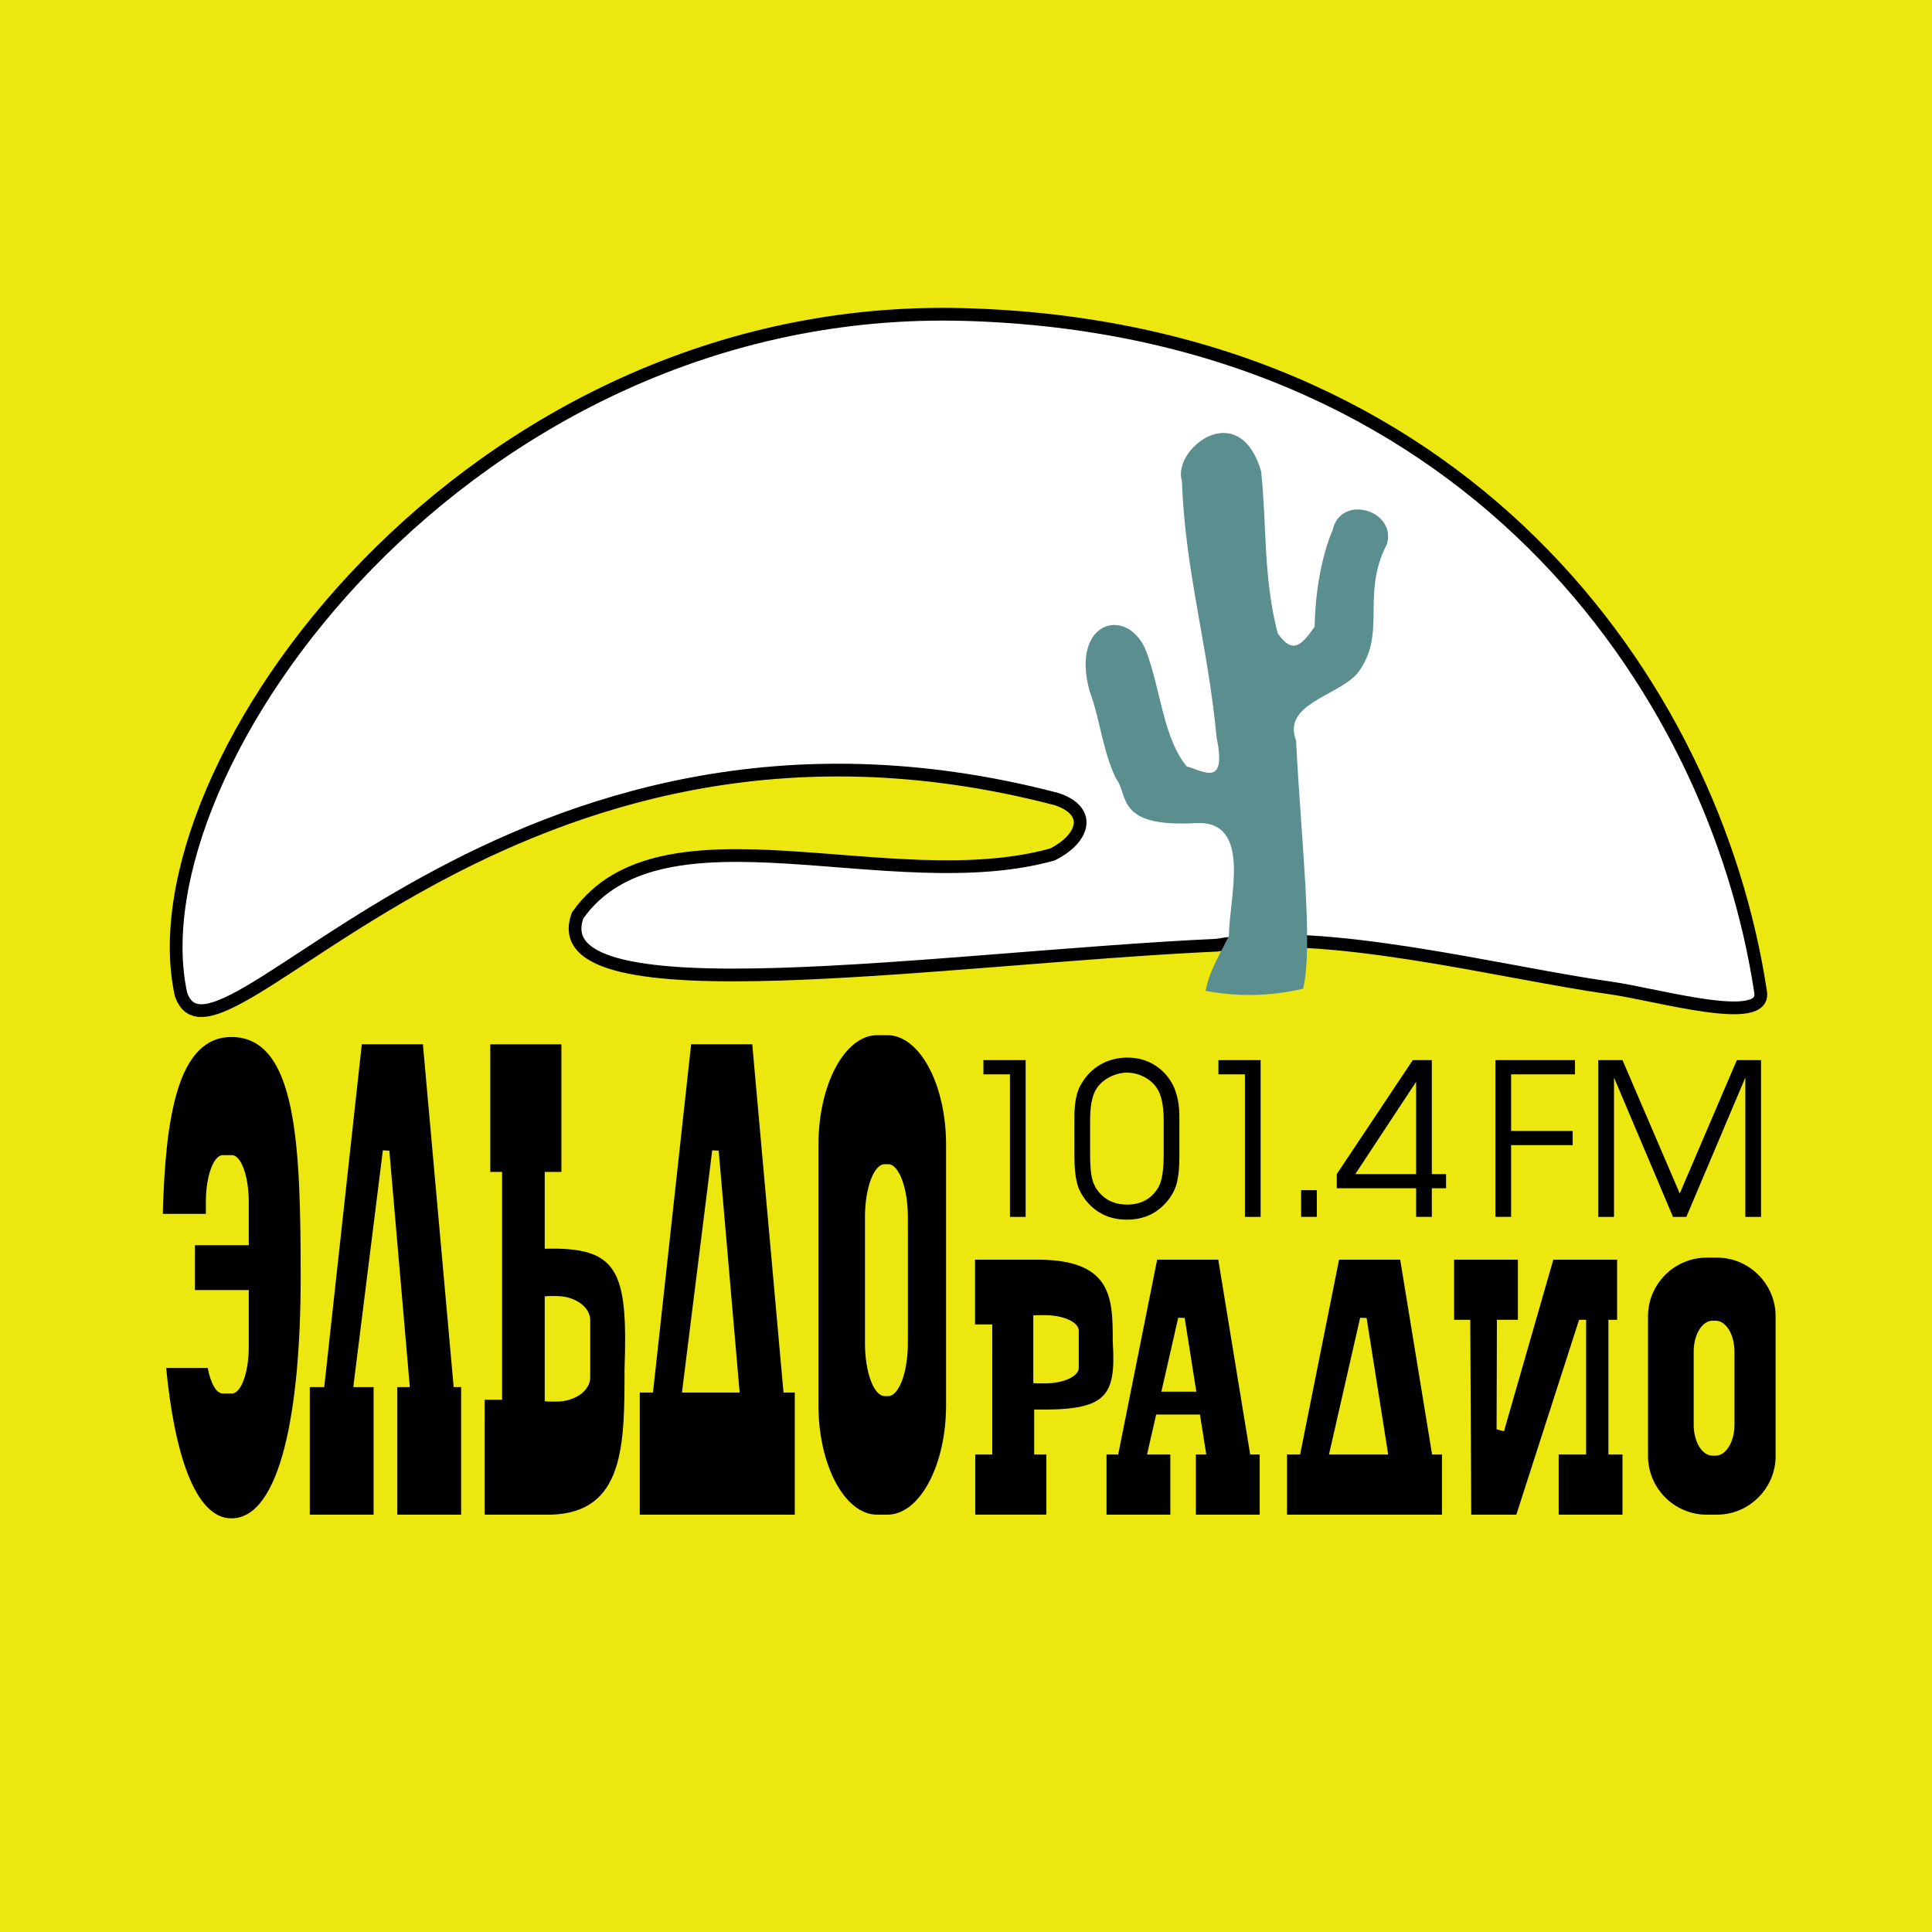 <?xml version="1.0" encoding="utf-8"?>
<!-- Generator: Adobe Illustrator 13.0.0, SVG Export Plug-In . SVG Version: 6.00 Build 14948)  -->
<!DOCTYPE svg PUBLIC "-//W3C//DTD SVG 1.0//EN" "http://www.w3.org/TR/2001/REC-SVG-20010904/DTD/svg10.dtd">
<svg version="1.0" id="Layer_1" xmlns="http://www.w3.org/2000/svg" xmlns:xlink="http://www.w3.org/1999/xlink" x="0px" y="0px"
	 width="192.756px" height="192.756px" viewBox="0 0 192.756 192.756" enable-background="new 0 0 192.756 192.756"
	 xml:space="preserve">
<g>
	<polygon fill-rule="evenodd" clip-rule="evenodd" fill="#ECE70E" points="0,0 192.756,0 192.756,192.756 0,192.756 0,0 	"/>
	<path fill-rule="evenodd" clip-rule="evenodd" d="M100.761,107.186h-2.645v-1.416h4.211v15.639h-1.566V107.186L100.761,107.186z
		 M107.193,111.402c0-0.867,0.085-1.611,0.254-2.232c0.17-0.617,0.49-1.217,0.971-1.795c0.331-0.402,0.709-0.74,1.132-1.016
		s0.882-0.486,1.376-0.627c0.493-0.145,1.001-0.217,1.516-0.217c1.562,0,2.847,0.559,3.848,1.67
		c0.917,1.008,1.376,2.416,1.376,4.217v4.061c0,0.947-0.074,1.752-0.219,2.412c-0.145,0.662-0.451,1.291-0.924,1.887
		c-1.03,1.279-2.388,1.922-4.081,1.922c-1.661,0-3.001-0.607-4.023-1.82c-0.505-0.617-0.836-1.258-0.991-1.932
		s-0.233-1.496-0.233-2.469V111.402L107.193,111.402z M116.1,111.76c0-1.471-0.227-2.537-0.678-3.195
		c-0.307-0.471-0.733-0.844-1.28-1.125c-0.547-0.279-1.114-0.422-1.7-0.422c-0.624,0-1.23,0.164-1.823,0.488
		c-0.592,0.328-1.037,0.758-1.333,1.291c-0.35,0.654-0.525,1.643-0.525,2.963v3.449c0,0.768,0.038,1.436,0.12,1.992
		c0.081,0.561,0.268,1.055,0.558,1.48c0.712,0.998,1.713,1.5,3.004,1.5c1.414,0,2.459-0.578,3.132-1.732
		c0.35-0.604,0.526-1.682,0.526-3.24V111.76L116.1,111.76z M124.207,107.186h-2.646v-1.416h4.212v15.639h-1.566V107.186
		L124.207,107.186z M129.814,118.742h1.566v2.666h-1.566V118.742L129.814,118.742z M141.287,118.551h-7.914v-1.414l7.579-11.367
		h1.901v11.367h1.421v1.414h-1.421v2.857h-1.566V118.551L141.287,118.551z M141.287,107.93l-6.069,9.207h6.069V107.93
		L141.287,107.93z M149.197,105.77h7.939v1.416h-6.373v5.652h6.14v1.414h-6.14v7.156h-1.566V105.77L149.197,105.77z M159.465,105.77
		h2.412l5.713,13.307l5.696-13.307h2.412v15.639h-1.565v-13.902l-5.887,13.902h-1.329l-5.887-13.902v13.902h-1.565V105.77
		L159.465,105.77z"/>
	<path fill-rule="evenodd" clip-rule="evenodd" d="M87.514,103.279h1.019c3.222,0,5.857,4.918,5.857,10.926v25.99
		c0,6.008-2.635,10.924-5.857,10.924h-1.019c-3.221,0-5.857-4.916-5.857-10.924v-25.99
		C81.657,108.197,84.293,103.279,87.514,103.279L87.514,103.279z M88.266,116.152h0.344c1.082,0,1.968,2.377,1.968,5.283v12.572
		c0,2.904-0.886,5.283-1.968,5.283h-0.344c-1.082,0-1.968-2.379-1.968-5.283v-12.572C86.298,118.529,87.185,116.152,88.266,116.152
		L88.266,116.152z"/>
	<path fill-rule="evenodd" clip-rule="evenodd" d="M128.405,145.117h1.307l3.888-19.441h6.096l3.184,19.441h0.988v6.002h-15.462
		V145.117L128.405,145.117z M132.591,145.117h5.91l-2.154-13.623l-0.646-0.02L132.591,145.117L132.591,145.117z"/>
	<path fill-rule="evenodd" clip-rule="evenodd" d="M97.3,145.117h1.697v-12.979h-1.716v-6.463h1.716h3.47h1.341
		c7.165,0.125,7.217,3.881,7.211,8.16c0.354,5.615-0.652,6.906-7.837,6.797v4.484h1.213v6.002H97.3V145.117L97.3,145.117z
		 M103.659,131.213h0.587c1.861,0,3.383,0.699,3.383,1.557v3.695c0,0.855-1.521,1.555-3.383,1.555h-0.587
		c-0.194,0-0.384-0.008-0.568-0.021v-6.764C103.275,131.221,103.465,131.213,103.659,131.213L103.659,131.213z"/>
	<path fill-rule="evenodd" clip-rule="evenodd" d="M119.311,145.117h1.04l-0.631-3.99h-4.37l-0.909,3.99h2.323v6.002h-6.366v-6.002
		h1.164l3.887-19.441h6.097l3.184,19.441h0.948v6.002h-6.366V145.117L119.311,145.117z M119.358,138.846l-1.162-7.352l-0.646-0.02
		l-1.68,7.371H119.358L119.358,138.846z"/>
	<path fill-rule="evenodd" clip-rule="evenodd" d="M170.278,125.473h1.02c3.221,0,5.856,2.635,5.856,5.857v13.934
		c0,3.221-2.636,5.855-5.856,5.855h-1.02c-3.222,0-5.856-2.635-5.856-5.855V131.33C164.422,128.107,167.057,125.473,170.278,125.473
		L170.278,125.473z M170.851,131.768h0.326c1.029,0,1.872,1.385,1.872,3.074v7.314c0,1.689-0.843,3.074-1.872,3.074h-0.326
		c-1.029,0-1.872-1.385-1.872-3.074v-7.314C168.979,133.152,169.821,131.768,170.851,131.768L170.851,131.768z"/>
	<path fill-rule="evenodd" clip-rule="evenodd" d="M68.955,104.188h6.097l3.118,34.746h1.123v12.186H63.831v-12.186h1.317
		L68.955,104.188L68.955,104.188z M73.794,138.934l-2.091-24.133l-0.645-0.033l-3.021,24.166H73.794L73.794,138.934z"/>
	<polygon fill-rule="evenodd" clip-rule="evenodd" points="145.075,125.676 151.441,125.676 151.441,131.678 149.347,131.678 
		149.315,142.611 150.054,142.795 154.974,125.676 161.34,125.676 161.34,131.678 160.473,131.678 160.473,145.117 161.875,145.117 
		161.875,151.119 155.509,151.119 155.509,145.117 158.247,145.117 158.247,131.678 157.544,131.678 151.283,151.119 
		146.787,151.119 146.688,131.678 145.075,131.678 145.075,125.676 	"/>
	<path fill-rule="evenodd" clip-rule="evenodd" d="M48.915,104.189h7.094v12.732h-1.662v7.664c7.298-0.191,8.32,2.098,7.961,12.061
		c0.005,7.588-0.048,14.254-7.326,14.473h-1.362h-3.525h-1.743v-11.465h1.743v-22.732h-1.18V104.189L48.915,104.189z
		 M54.916,129.307h0.587c1.861,0,3.383,1.082,3.383,2.404v5.721c0,1.322-1.522,2.404-3.383,2.404h-0.587
		c-0.194,0-0.383-0.012-0.569-0.035V129.34C54.533,129.316,54.722,129.307,54.916,129.307L54.916,129.307z"/>
	<polygon fill-rule="evenodd" clip-rule="evenodd" points="30.907,138.387 32.349,138.387 36.097,104.188 42.193,104.188 
		45.262,138.387 46.005,138.387 46.005,151.119 39.638,151.119 39.638,138.387 40.888,138.387 38.844,114.801 38.199,114.768 
		35.247,138.387 37.273,138.387 37.273,151.119 30.907,151.119 30.907,138.387 	"/>
	<path fill-rule="evenodd" clip-rule="evenodd" d="M23.085,103.463c6.536,0,6.912,10.785,6.912,24.01s-2.014,24.012-6.912,24.012
		c-3.652,0-5.699-6.617-6.505-15h4.146c0.281,1.508,0.851,2.545,1.504,2.545h0.899c0.93,0,1.69-2.098,1.69-4.664v-5.654h-5.368
		v-4.479h5.368v-4.322c0-2.564-0.761-4.664-1.69-4.664H22.23c-0.93,0-1.69,2.1-1.69,4.664v1.195h-4.298
		C16.502,111.512,17.711,103.463,23.085,103.463L23.085,103.463z"/>
	
		<path fill-rule="evenodd" clip-rule="evenodd" fill="#FFFFFF" stroke="#000000" stroke-width="1.271" stroke-miterlimit="2.613" d="
		M96.247,31.381c49.688,1.397,74.763,36.784,79.407,67.587c0.597,3.475-10.275,0.256-14.998-0.402
		c-10.829-1.514-28.517-6.156-39.259-4.265c-27.4,1.272-67.646,7.445-63.762-2.978c8.384-11.856,31.286-1.579,47.365-6.072
		c3.187-1.602,4.001-4.352,0.389-5.532c-54.9-14.345-83.791,29.988-87.33,19.484C13.12,76.667,46.559,29.984,96.247,31.381
		L96.247,31.381z"/>
	<path fill-rule="evenodd" clip-rule="evenodd" fill="#5B8E8E" d="M117.92,48.009c-1.015-3.22,5.699-8.48,7.906-0.966
		c0.583,5.699,0.2,10.432,1.643,16.131c1.553,2.254,2.462,1.074,3.693-0.643c0.063-3.438,0.665-6.983,1.803-9.669
		c0.806-3.576,6.335-2,5.424,1.4c-2.695,5.136,0.109,8.997-3.01,12.983c-2.022,2.214-7.48,3.032-6.068,6.642
		c0.448,9.327,1.756,20.371,0.701,24.761c-3.423,0.789-6.595,0.787-9.73,0.215c0.347-1.825,1.122-3.113,2.328-5.474
		c0.002-3.758,2.365-11.487-3.215-11.272c-8.2,0.476-6.739-2.804-8.069-4.474c-1.371-2.926-1.561-5.853-2.609-8.671
		c-2.036-7.297,4.191-8.689,5.805-3.535c1.294,3.678,1.623,8.321,3.884,11.032c1.635,0.435,4.022,2.158,2.975-2.881
		C120.512,64.311,118.25,57.072,117.92,48.009L117.92,48.009z"/>
</g>
</svg>
